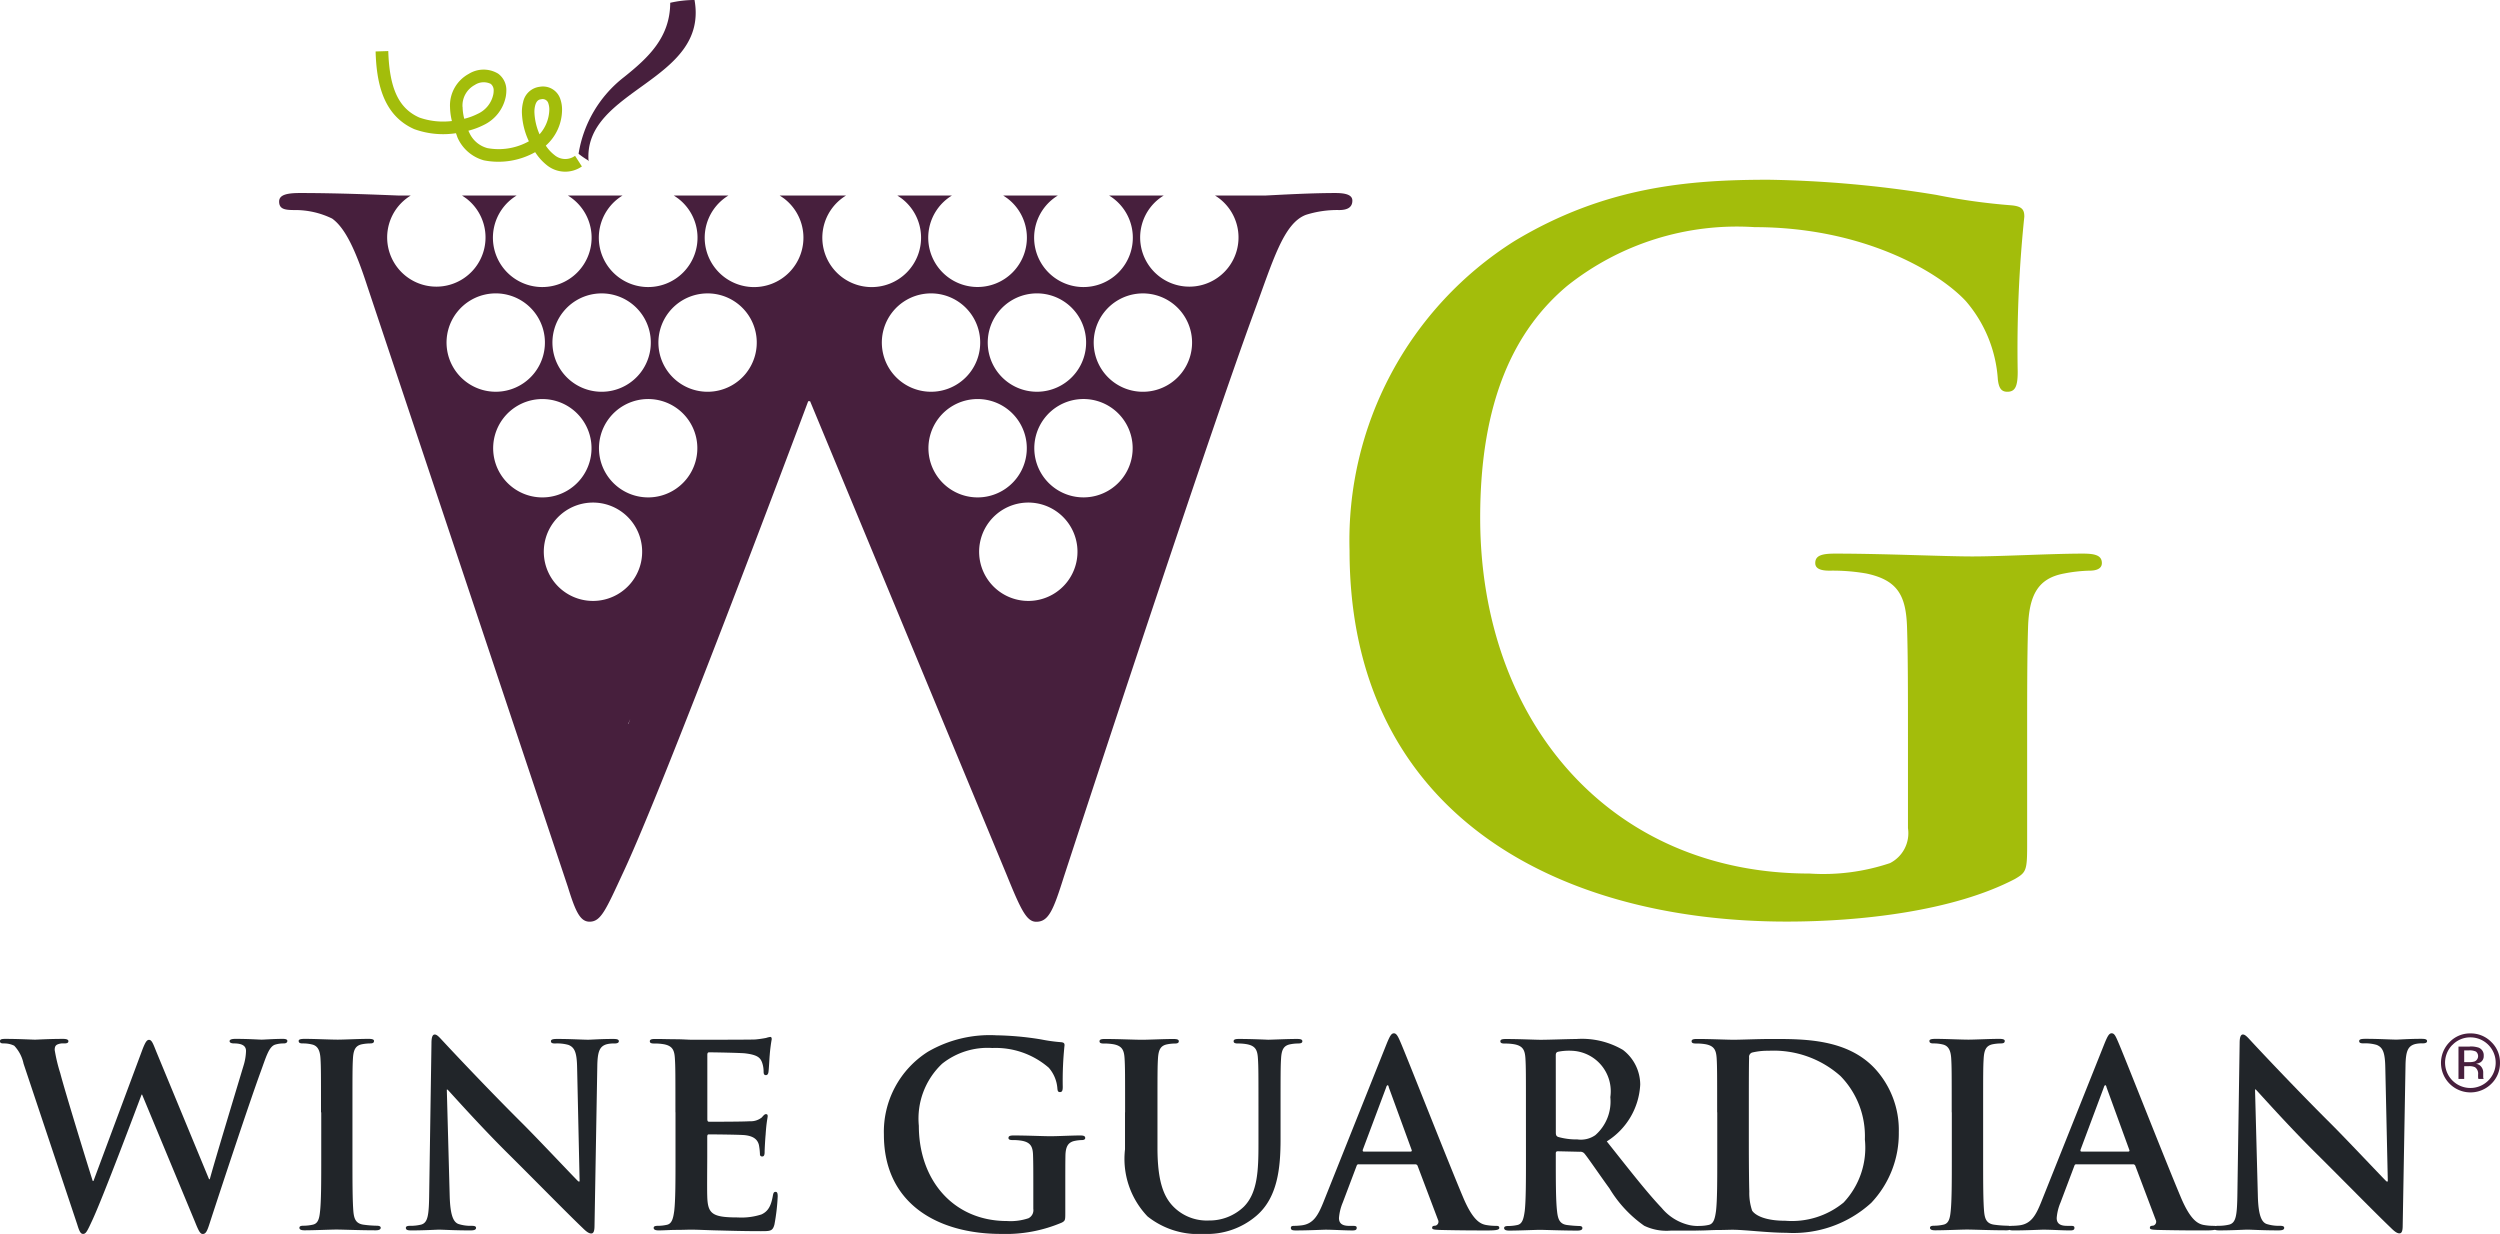 <svg xmlns="http://www.w3.org/2000/svg" id="logo" width="121.994" height="60.212" viewBox="0 0 121.994 60.212"><path id="Path_3223" data-name="Path 3223" d="M11.166,68.685a1.81,1.81,0,0,0-.457-.877,1.1,1.1,0,0,0-.494-.111c-.125,0-.2-.012-.2-.111s.1-.111.272-.111c.644,0,1.324.038,1.435.038s.655-.038,1.373-.038c.172,0,.259.038.259.111,0,.1-.1.111-.223.111a.654.654,0,0,0-.309.049c-.111.049-.137.136-.137.272a8.071,8.071,0,0,0,.273,1.136c.209.817,1.359,4.561,1.583,5.255h.036l2.4-6.442c.137-.346.21-.445.31-.445.136,0,.2.186.358.581l2.572,6.219h.037c.222-.83,1.211-4.092,1.645-5.538a2.625,2.625,0,0,0,.122-.717c0-.2-.111-.371-.593-.371-.123,0-.209-.037-.209-.111s.1-.111.285-.111c.655,0,1.174.038,1.285.038.087,0,.618-.038,1.027-.038.135,0,.222.026.222.1s-.062.123-.173.123a1.394,1.394,0,0,0-.434.062c-.3.111-.433.606-.692,1.311-.569,1.558-1.868,5.489-2.473,7.343-.136.433-.2.582-.358.582-.123,0-.2-.148-.383-.606L16.95,70.193h-.025c-.235.63-1.879,5.007-2.41,6.144-.235.507-.3.655-.445.655-.124,0-.185-.136-.284-.458ZM25.68,71.058c0-1.879,0-2.225-.025-2.62-.024-.42-.147-.63-.42-.692a1.807,1.807,0,0,0-.445-.049c-.123,0-.2-.024-.2-.123,0-.074.1-.1.3-.1.47,0,1.249.038,1.608.038.309,0,1.038-.038,1.508-.038.16,0,.261.026.261.1,0,.1-.075.123-.2.123a2.211,2.211,0,0,0-.37.037c-.334.062-.433.272-.458.7-.024.4-.024.742-.024,2.62v2.175c0,1.2,0,2.176.049,2.708.038.334.124.556.5.606a5.3,5.3,0,0,0,.63.049c.137,0,.2.037.2.1,0,.087-.1.124-.235.124-.815,0-1.595-.037-1.929-.037-.283,0-1.063.037-1.556.037-.162,0-.247-.037-.247-.124,0-.062.049-.1.2-.1a2.038,2.038,0,0,0,.444-.049c.247-.049.322-.26.359-.618.062-.519.062-1.5.062-2.695V71.058Zm6.28,4.08c.026.964.186,1.285.433,1.372a1.953,1.953,0,0,0,.644.087c.137,0,.209.025.209.1,0,.1-.111.124-.284.124-.8,0-1.3-.037-1.533-.037-.111,0-.693.037-1.336.037-.161,0-.272-.013-.272-.124,0-.074.073-.1.2-.1a2.159,2.159,0,0,0,.556-.062c.322-.1.371-.457.383-1.534l.111-7.318c0-.247.037-.421.16-.421s.246.161.458.384c.148.161,2.027,2.175,3.832,3.968.84.841,2.511,2.621,2.72,2.82H38.3l-.122-5.552c-.013-.754-.124-.989-.42-1.112A2.013,2.013,0,0,0,37.1,67.7c-.148,0-.2-.037-.2-.111,0-.1.137-.111.323-.111.643,0,1.236.038,1.495.038.137,0,.607-.038,1.212-.038.161,0,.284.013.284.111,0,.075-.074.111-.222.111a1.355,1.355,0,0,0-.371.037c-.346.1-.445.358-.458,1.051l-.136,7.8c0,.272-.049.383-.161.383-.136,0-.284-.136-.421-.272-.778-.742-2.361-2.361-3.646-3.634-1.348-1.335-2.72-2.881-2.943-3.115h-.037Zm11.015-4.08c0-1.879,0-2.225-.026-2.62-.023-.42-.122-.618-.53-.7a2.6,2.6,0,0,0-.483-.037c-.137,0-.21-.024-.21-.111s.087-.111.272-.111c.334,0,.693.013,1,.013s.606.025.779.025c.4,0,2.856,0,3.091-.013a5.17,5.17,0,0,0,.531-.075,1.219,1.219,0,0,1,.2-.049c.063,0,.075.049.075.111a8.031,8.031,0,0,0-.1.8c-.012.124-.037.668-.061.816-.013.062-.038.137-.124.137s-.111-.062-.111-.173a1.324,1.324,0,0,0-.075-.445c-.085-.223-.209-.371-.828-.445-.21-.025-1.508-.05-1.756-.05-.062,0-.087.038-.087.124v3.127c0,.086.013.136.087.136.272,0,1.693,0,1.978-.024a.863.863,0,0,0,.593-.186c.087-.1.137-.16.2-.16s.087.024.087.1-.061.272-.1.9c-.025.248-.049.742-.049.829s0,.235-.111.235A.1.1,0,0,1,47.1,73.1a3.209,3.209,0,0,0-.05-.446c-.061-.247-.235-.433-.693-.482-.234-.024-1.458-.037-1.755-.037-.062,0-.074.049-.074.123v.976c0,.42-.013,1.558,0,1.916.024.852.223,1.038,1.483,1.038a3.156,3.156,0,0,0,1.163-.147c.321-.149.469-.408.556-.916.025-.136.049-.185.136-.185s.1.1.1.223a9.8,9.8,0,0,1-.16,1.373c-.087.322-.2.322-.669.322-.926,0-1.606-.025-2.138-.037s-.915-.037-1.285-.037c-.136,0-.409.012-.7.012s-.607.025-.854.025c-.161,0-.247-.037-.247-.124,0-.062.049-.1.2-.1a2.031,2.031,0,0,0,.444-.049c.247-.049.311-.321.36-.68.062-.52.062-1.495.062-2.633V71.058ZM62,75.991c0,.334-.012.358-.161.445a6.99,6.99,0,0,1-2.979.556c-3.029,0-5.712-1.434-5.712-4.846A4.624,4.624,0,0,1,55.3,68.1a6,6,0,0,1,3.325-.8,14.844,14.844,0,0,1,2.188.2,8.081,8.081,0,0,0,.976.136c.148.013.174.062.174.148a16.571,16.571,0,0,0-.087,2.028c0,.2-.038.259-.137.259s-.111-.062-.124-.16a1.726,1.726,0,0,0-.42-1.027,3.955,3.955,0,0,0-2.757-.964,3.562,3.562,0,0,0-2.448.767,3.68,3.68,0,0,0-1.137,3.028c0,2.659,1.694,4.648,4.3,4.648a2.745,2.745,0,0,0,1.051-.136.439.439,0,0,0,.235-.457V74.608c0-.619,0-1.088-.013-1.459-.012-.42-.123-.618-.53-.7a2.527,2.527,0,0,0-.483-.037c-.111,0-.186-.025-.186-.1,0-.1.087-.124.26-.124.643,0,1.421.037,1.792.037s1.039-.037,1.447-.037c.16,0,.246.025.246.124,0,.073-.074.1-.16.1a1.981,1.981,0,0,0-.334.037c-.334.062-.457.272-.471.7C62,73.52,62,74.014,62,74.632v1.358Zm2.918-4.932c0-1.879,0-2.225-.025-2.62-.024-.42-.123-.618-.531-.7a2.575,2.575,0,0,0-.482-.037c-.137,0-.21-.024-.21-.111s.086-.111.272-.111c.655,0,1.434.038,1.805.038.3,0,1.075-.038,1.52-.038.185,0,.272.026.272.111s-.074.111-.2.111a1.961,1.961,0,0,0-.359.037c-.334.062-.433.272-.458.7-.024.4-.024.742-.024,2.62v1.731c0,1.792.359,2.547.964,3.041a2.293,2.293,0,0,0,1.546.506,2.418,2.418,0,0,0,1.7-.668c.68-.68.718-1.792.718-3.066V71.057c0-1.879,0-2.225-.026-2.62-.023-.42-.122-.618-.53-.7a2.431,2.431,0,0,0-.446-.037c-.134,0-.21-.024-.21-.111s.088-.111.261-.111c.631,0,1.409.038,1.423.038.149,0,.926-.038,1.409-.038.173,0,.261.026.261.111s-.077.111-.223.111a2,2,0,0,0-.36.037c-.334.062-.432.272-.456.7-.025.4-.025.742-.025,2.62V72.38c0,1.373-.137,2.832-1.173,3.722a3.7,3.7,0,0,1-2.573.89,3.978,3.978,0,0,1-2.744-.853,4.06,4.06,0,0,1-1.1-3.277v-1.8Zm11.4,2.535c-.062,0-.086.024-.111.1l-.668,1.768a2.409,2.409,0,0,0-.184.754c0,.222.109.383.494.383h.185c.149,0,.186.025.186.1,0,.1-.075.124-.21.124-.4,0-.928-.037-1.31-.037-.136,0-.817.037-1.46.037-.159,0-.234-.025-.234-.124,0-.074.049-.1.148-.1a3.419,3.419,0,0,0,.383-.025c.571-.074.8-.494,1.051-1.113l3.1-7.764c.149-.359.222-.494.347-.494.109,0,.185.111.308.4.3.68,2.276,5.724,3.068,7.6.468,1.113.826,1.286,1.086,1.347a2.689,2.689,0,0,0,.522.049c.1,0,.159.013.159.1s-.113.124-.57.124-1.347,0-2.337-.025c-.222-.012-.37-.012-.37-.1s.05-.1.172-.111a.2.2,0,0,0,.113-.285l-.99-2.62a.119.119,0,0,0-.124-.086H76.316Zm2.522-.618c.064,0,.075-.038.064-.074l-1.115-3.054c-.01-.05-.023-.111-.059-.111s-.062.062-.075.111l-1.139,3.04c-.011.049,0,.087.051.087Zm5.638-1.916c0-1.879,0-2.225-.024-2.62-.024-.42-.125-.618-.533-.7a2.568,2.568,0,0,0-.482-.037c-.133,0-.209-.024-.209-.111s.087-.111.273-.111c.654,0,1.432.038,1.693.038.421,0,1.362-.038,1.743-.038a3.948,3.948,0,0,1,2.274.533,2.14,2.14,0,0,1,.842,1.693,3.47,3.47,0,0,1-1.632,2.77c1.1,1.384,1.953,2.485,2.682,3.251a2.461,2.461,0,0,0,1.382.84,1.928,1.928,0,0,0,.348.037c.1,0,.149.037.149.1,0,.1-.085.124-.235.124H91.572a2.526,2.526,0,0,1-1.322-.235,5.994,5.994,0,0,1-1.694-1.818c-.494-.68-1.063-1.521-1.224-1.706a.257.257,0,0,0-.223-.086l-1.074-.025c-.063,0-.1.025-.1.1v.172c0,1.151,0,2.127.061,2.646.038.359.111.63.483.68a5.779,5.779,0,0,0,.605.049c.1,0,.149.037.149.1,0,.087-.086.124-.246.124-.719,0-1.633-.037-1.818-.037-.236,0-1.014.037-1.509.037-.159,0-.246-.037-.246-.124,0-.062.049-.1.2-.1a2.061,2.061,0,0,0,.446-.049c.246-.049.308-.321.359-.68.06-.52.06-1.495.06-2.633Zm1.459.977c0,.135.025.184.111.222a3.25,3.25,0,0,0,.941.122,1.23,1.23,0,0,0,.877-.21,2.181,2.181,0,0,0,.73-1.854A1.977,1.977,0,0,0,86.7,68.054a2.723,2.723,0,0,0-.655.049c-.085.024-.111.075-.111.174Z" transform="translate(-10.016 -16.78)" fill="#212529"></path><path id="Path_3224" data-name="Path 3224" d="M109.768,71.111c0-1.879,0-2.225-.023-2.62-.024-.42-.124-.618-.531-.7a2.594,2.594,0,0,0-.482-.037c-.137,0-.211-.024-.211-.111s.087-.111.271-.111c.655,0,1.434.038,1.781.038.384,0,1.161-.038,1.9-.038,1.547,0,3.61,0,4.959,1.409a4.425,4.425,0,0,1,1.2,3.141,4.915,4.915,0,0,1-1.348,3.45,5.64,5.64,0,0,1-4.141,1.458c-.445,0-.952-.037-1.421-.074s-.9-.074-1.212-.074c-.136,0-.408.012-.7.012s-.608.025-.855.025c-.16,0-.246-.037-.246-.124,0-.062.049-.1.2-.1a2.053,2.053,0,0,0,.445-.049c.246-.049.308-.321.358-.68.061-.52.061-1.495.061-2.633V71.111Zm1.546,1.359c0,1.311.013,2.263.023,2.5a2.7,2.7,0,0,0,.137.939c.16.235.643.494,1.62.494a3.976,3.976,0,0,0,2.845-.89,3.9,3.9,0,0,0,1.037-3.079,4.193,4.193,0,0,0-1.187-3.09,4.9,4.9,0,0,0-3.51-1.236,3.216,3.216,0,0,0-.805.087.222.222,0,0,0-.147.246c-.013.421-.013,1.5-.013,2.473V72.47Zm9.9-1.359c0-1.879,0-2.225-.024-2.62-.023-.42-.147-.63-.42-.692a1.809,1.809,0,0,0-.444-.049c-.124,0-.2-.024-.2-.123,0-.074.1-.1.3-.1.471,0,1.249.038,1.607.038.308,0,1.037-.038,1.508-.038.159,0,.261.026.261.1,0,.1-.075.123-.2.123a2.238,2.238,0,0,0-.372.037c-.332.062-.432.272-.457.7-.026.4-.026.742-.026,2.62v2.175c0,1.2,0,2.176.051,2.708.038.334.124.556.494.606a5.357,5.357,0,0,0,.63.049c.137,0,.2.037.2.1,0,.087-.1.124-.234.124-.816,0-1.594-.037-1.929-.037-.283,0-1.061.037-1.556.037-.163,0-.249-.037-.249-.124,0-.062.051-.1.2-.1a2.057,2.057,0,0,0,.447-.049c.246-.049.32-.26.358-.618.06-.519.06-1.5.06-2.695V71.111Z" transform="translate(-25.975 -16.833)" fill="#212529"></path><path id="Path_3225" data-name="Path 3225" d="M130.291,73.593c-.061,0-.087.024-.111.1l-.667,1.768a2.4,2.4,0,0,0-.186.754c0,.222.112.383.494.383h.188c.147,0,.184.025.184.1,0,.1-.075.124-.211.124-.394,0-.925-.037-1.309-.037-.136,0-.817.037-1.458.037-.163,0-.236-.025-.236-.124,0-.074.05-.1.149-.1a3.473,3.473,0,0,0,.383-.025c.57-.074.8-.494,1.051-1.113l3.1-7.764c.148-.359.222-.494.346-.494s.184.111.308.4c.3.68,2.276,5.724,3.067,7.6.469,1.113.827,1.286,1.086,1.347a2.678,2.678,0,0,0,.52.049c.1,0,.16.013.16.1s-.111.124-.569.124-1.347,0-2.335-.025c-.223-.012-.371-.012-.371-.1s.049-.1.173-.111a.2.2,0,0,0,.11-.285l-.989-2.62a.118.118,0,0,0-.123-.086h-2.757Zm2.522-.618c.061,0,.074-.038.061-.074l-1.112-3.054c-.012-.05-.026-.111-.062-.111s-.062.062-.075.111l-1.136,3.04c-.012.049,0,.087.049.087Z" transform="translate(-28.965 -16.78)" fill="#212529"></path><path id="Path_3226" data-name="Path 3226" d="M141.082,75.15c.024.964.186,1.285.432,1.372a1.951,1.951,0,0,0,.643.087c.136,0,.211.025.211.1,0,.1-.112.124-.286.124-.8,0-1.3-.037-1.531-.037-.111,0-.694.037-1.336.037-.16,0-.272-.013-.272-.124,0-.074.074-.1.2-.1a2.167,2.167,0,0,0,.556-.062c.323-.1.37-.457.385-1.534l.109-7.318c0-.247.038-.421.16-.421s.25.161.458.384c.149.161,2.027,2.175,3.832,3.968.841.841,2.51,2.621,2.719,2.82h.062l-.123-5.552c-.013-.754-.123-.989-.42-1.112a2.005,2.005,0,0,0-.655-.075c-.147,0-.2-.037-.2-.111,0-.1.136-.111.322-.111.644,0,1.236.038,1.495.038.135,0,.606-.038,1.21-.038.163,0,.286.013.286.111,0,.075-.074.111-.224.111a1.338,1.338,0,0,0-.37.037c-.347.1-.446.358-.458,1.051l-.137,7.8c0,.271-.048.383-.16.383-.135,0-.283-.136-.42-.272-.778-.742-2.361-2.361-3.646-3.634-1.349-1.335-2.721-2.881-2.944-3.115h-.036Z" transform="translate(-30.904 -16.793)" fill="#212529"></path><path id="Path_3227" data-name="Path 3227" d="M124.393,35.744c-1.522,0-3.971.138-5.4.138-1.384,0-4.293-.138-6.694-.138-.649,0-.971.091-.971.463,0,.277.277.369.694.369a9.536,9.536,0,0,1,1.8.139c1.521.323,1.937,1.063,1.985,2.633.045,1.385.045,3.14.045,5.449v4.342a1.637,1.637,0,0,1-.877,1.708,10.215,10.215,0,0,1-3.927.509c-9.744,0-16.071-7.436-16.071-17.365,0-5.68,1.662-9.144,4.249-11.315a13.3,13.3,0,0,1,9.142-2.863c5.221,0,8.915,2.124,10.3,3.6a6.484,6.484,0,0,1,1.57,3.833c.045.37.138.6.459.6.371,0,.51-.231.51-.97a62.4,62.4,0,0,1,.323-7.574c0-.325-.091-.509-.646-.555a30.463,30.463,0,0,1-3.649-.508,55.541,55.541,0,0,0-8.175-.739c-3.878,0-7.989.323-12.423,3a17.27,17.27,0,0,0-8.034,15.1c0,12.746,10.019,18.1,21.334,18.1,3.605,0,8.13-.508,11.131-2.077.555-.323.6-.416.6-1.663V44.89c0-2.309,0-4.156.044-5.542.048-1.617.508-2.4,1.756-2.633a7.305,7.305,0,0,1,1.246-.139c.325,0,.6-.092.6-.369,0-.372-.323-.463-.924-.463Z" transform="translate(-22.748 -8.729)" fill="#a3bd0b"></path><path id="Path_3228" data-name="Path 3228" d="M77.811,16.452c-1.18,0-2.635.083-3.384.121H71.935a2.452,2.452,0,0,1,.221.151,2.4,2.4,0,1,1-3.369.429,2.376,2.376,0,0,1,.652-.58H66.767a2.349,2.349,0,0,1,.222.151,2.408,2.408,0,1,1-2.717-.151H61.6c.075.047.149.1.221.151a2.407,2.407,0,1,1-2.718-.151H56.433c.075.047.15.1.222.151a2.409,2.409,0,1,1-2.718-.151H50.692c.076.047.15.1.223.151a2.409,2.409,0,1,1-2.718-.151H45.526c.075.047.15.1.221.151a2.408,2.408,0,1,1-2.717-.151H40.358a2.451,2.451,0,0,1,.221.151,2.408,2.408,0,1,1-2.717-.151H35.191c.075.047.149.1.221.151a2.4,2.4,0,1,1-3.369.429,2.437,2.437,0,0,1,.652-.58H32.06c-.975-.038-2.914-.121-4.774-.121-.648,0-1.016.092-1.016.415,0,.37.277.416.739.416a4.105,4.105,0,0,1,1.848.416c.645.462,1.154,1.57,1.709,3.279L40.356,50.3c.37,1.2.6,1.709,1.062,1.709.555,0,.786-.554,1.663-2.447,1.987-4.249,8.128-20.6,9.007-22.953h.091L61.783,49.75c.693,1.709.97,2.263,1.432,2.263.6,0,.831-.554,1.34-2.17,2.263-6.927,7.113-21.613,9.234-27.432.973-2.632,1.481-4.48,2.588-4.895a5.045,5.045,0,0,1,1.618-.233c.415,0,.646-.138.646-.461,0-.278-.321-.37-.83-.37Zm-37.7,5.827a2.4,2.4,0,1,1,.427,3.369A2.4,2.4,0,0,1,40.11,22.279Zm-5.168,0a2.4,2.4,0,1,1,.429,3.369A2.4,2.4,0,0,1,34.942,22.279Zm2.7,8.523a2.4,2.4,0,1,1,3.369-.427,2.4,2.4,0,0,1-3.369.427ZM43.314,42.36H43.3l.106-.245Zm.168-6.933a2.4,2.4,0,1,1-.428-3.368,2.4,2.4,0,0,1,.428,3.368Zm2.693-5.052a2.4,2.4,0,1,1-.43-3.369,2.4,2.4,0,0,1,.43,3.369Zm2.9-5.155a2.4,2.4,0,1,1-.43-3.369A2.4,2.4,0,0,1,49.074,25.22Zm12.277-2.941a2.4,2.4,0,1,1,.429,3.369A2.4,2.4,0,0,1,61.351,22.279Zm-5.168,0a2.4,2.4,0,1,1,.428,3.369,2.4,2.4,0,0,1-.428-3.369Zm2.7,8.523a2.4,2.4,0,1,1,3.368-.427,2.4,2.4,0,0,1-3.368.427Zm5.841,4.625a2.4,2.4,0,1,1-.428-3.368,2.4,2.4,0,0,1,.428,3.368Zm2.692-5.052a2.4,2.4,0,1,1-.428-3.369,2.4,2.4,0,0,1,.428,3.369Zm2.9-5.155a2.4,2.4,0,1,1-.431-3.369,2.4,2.4,0,0,1,.431,3.369ZM41.37,14.9c-.277-3.53,5.882-3.876,5.17-7.868a5.4,5.4,0,0,0-1.186.137c-.006,1.684-1.057,2.671-2.26,3.631a5.913,5.913,0,0,0-2.212,3.737,3.853,3.853,0,0,0,.445.308" transform="translate(-12.649 -7.033)" fill="#471f3d"></path><path id="Path_3229" data-name="Path 3229" d="M31.887,10.026c.043,1.4.3,3.086,1.883,3.789a4.146,4.146,0,0,0,2.039.2c.039.1.065.2.111.288a1.977,1.977,0,0,0,1.254,1.037,3.671,3.671,0,0,0,2.5-.4,2.606,2.606,0,0,0,.58.643,1.424,1.424,0,0,0,1.7.054l-.334-.518a.813.813,0,0,1-1-.035,1.911,1.911,0,0,1-.427-.463,2.353,2.353,0,0,0,.793-1.745,1.568,1.568,0,0,0-.078-.507.89.89,0,0,0-1.006-.62.943.943,0,0,0-.817.752,1.906,1.906,0,0,0-.059.489,3.517,3.517,0,0,0,.341,1.419,3.026,3.026,0,0,1-2.023.334,1.351,1.351,0,0,1-.87-.724c-.01-.021-.035-.072-.059-.126a3.6,3.6,0,0,0,.744-.277,1.952,1.952,0,0,0,1.08-1.382,1.652,1.652,0,0,0,.028-.287.988.988,0,0,0-.4-.838,1.37,1.37,0,0,0-1.432.01,1.753,1.753,0,0,0-.916,1.634,3.056,3.056,0,0,0,.092.668,3.514,3.514,0,0,1-1.589-.17c-1.006-.446-1.46-1.415-1.516-3.244Zm4.242,2.709a1.139,1.139,0,0,1,.6-1.075.786.786,0,0,1,.777-.052.4.4,0,0,1,.142.342.906.906,0,0,1-.018.175,1.343,1.343,0,0,1-.764.947,2.977,2.977,0,0,1-.652.239,2.392,2.392,0,0,1-.081-.576Zm3.508.248a1.24,1.24,0,0,1,.038-.323c.074-.276.223-.292.286-.3a.29.29,0,0,1,.359.209.924.924,0,0,1,.044.3,1.863,1.863,0,0,1-.477,1.2A2.953,2.953,0,0,1,39.637,12.984Z" transform="translate(-13.559 -7.515)" fill="#a3bd0b"></path><path id="Path_3230" data-name="Path 3230" d="M154.617,69.668a1.44,1.44,0,1,1-2.035-2.038,1.376,1.376,0,0,1,1.012-.42,1.4,1.4,0,0,1,1.022.42,1.376,1.376,0,0,1,.422,1.016A1.4,1.4,0,0,1,154.617,69.668Zm-1.9-1.9a1.235,1.235,0,1,0,.876-.365A1.2,1.2,0,0,0,152.719,67.771Zm.849.08a1.222,1.222,0,0,1,.432.057.394.394,0,0,1,.246.4.349.349,0,0,1-.155.313.59.59,0,0,1-.228.075.386.386,0,0,1,.272.156.445.445,0,0,1,.087.246v.116c0,.036,0,.075,0,.117a.2.2,0,0,0,.014.083l.008.019h-.26a.081.081,0,0,0,0-.015.145.145,0,0,1-.006-.018l-.006-.051v-.125a.384.384,0,0,0-.15-.361.656.656,0,0,0-.308-.051h-.22v.622h-.279V67.853h.553Zm.3.249a.716.716,0,0,0-.337-.059h-.237v.573h.252a.734.734,0,0,0,.264-.036.285.285,0,0,0,.058-.478Z" transform="translate(-33.045 -16.782)" fill="#471f3d"></path></svg>
